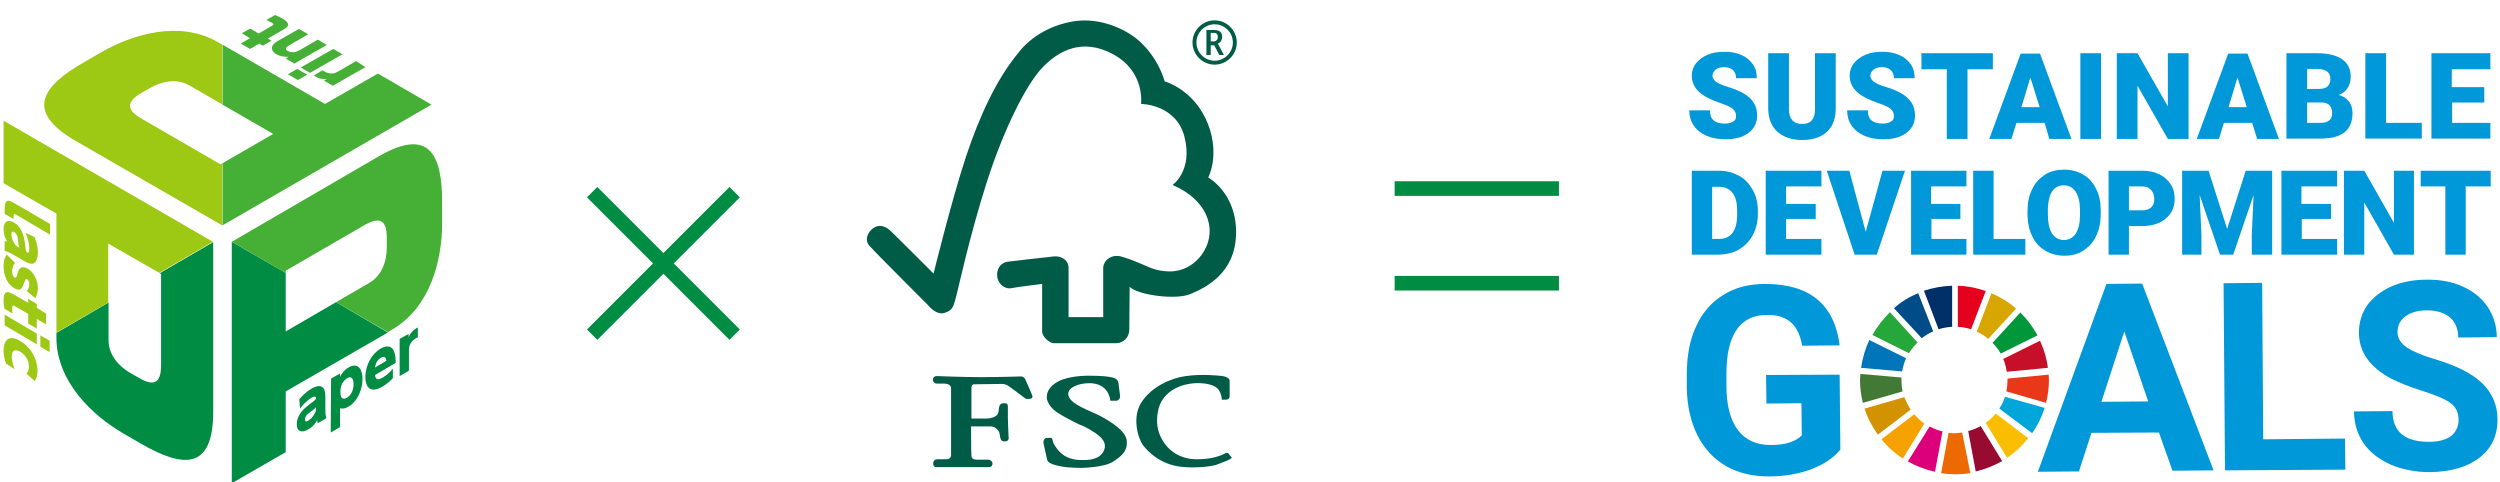 <?xml version="1.0" encoding="utf-8"?>
<!-- Generator: Adobe Illustrator 28.2.0, SVG Export Plug-In . SVG Version: 6.00 Build 0)  -->
<svg version="1.1" id="レイヤー_1" xmlns="http://www.w3.org/2000/svg" xmlns:xlink="http://www.w3.org/1999/xlink" x="0px"
	 y="0px" width="700px" height="135px" viewBox="0 0 700 135" enable-background="new 0 0 700 135" xml:space="preserve">
<g>
	<line fill="none" stroke="#008D43" stroke-width="4.098" stroke-miterlimit="10" x1="165.8" y1="53.8" x2="205.7" y2="93.7"/>
	<line fill="none" stroke="#008D43" stroke-width="4.098" stroke-miterlimit="10" x1="205.7" y1="53.8" x2="165.8" y2="93.7"/>
</g>
<g>
	<g>
		<path fill="#0098D8" d="M515.3,125.9c-1.9,2.3-4.7,4.2-8.2,5.5c-3.5,1.3-7.5,2-11.8,2c-4.5,0-8.5-0.9-12-2.9c-3.4-2-6.1-4.8-8-8.6
			c-1.9-3.8-2.9-8.2-3-13.3l0-3.6c0-5.2,0.8-9.8,2.6-13.6c1.7-3.8,4.3-6.8,7.6-8.8c3.3-2.1,7.2-3.1,11.7-3.1
			c6.2,0,11.1,1.4,14.6,4.3c3.5,2.9,5.6,7.2,6.3,12.9l-10.5,0.1c-0.5-3-1.6-5.2-3.2-6.6c-1.7-1.4-3.9-2.1-6.8-2
			c-3.7,0-6.5,1.4-8.4,4.2c-1.9,2.8-2.8,6.9-2.8,12.3l0,3.3c0,5.5,1.1,9.6,3.2,12.4c2.1,2.8,5.2,4.2,9.2,4.2c4.1,0,6.9-0.9,8.7-2.7
			l-0.1-9l-9.8,0.1l-0.1-8l20.6-0.1L515.3,125.9z"/>
		<path fill="#0098D8" d="M604.5,121.1l-18.9,0.1l-3.5,10.8l-11.5,0.1l19.2-52.6l10-0.1l20,52.3l-11.5,0.1L604.5,121.1z
			 M588.4,112.5l13.1-0.1l-6.7-19.6L588.4,112.5z"/>
		<path fill="#0098D8" d="M633.7,123l22.9-0.2l0.1,8.7l-33.7,0.2l-0.4-52.4l10.8-0.1L633.7,123z"/>
		<path fill="#0098D8" d="M688.4,117.6c0-2-0.7-3.6-2.2-4.7c-1.4-1.1-4-2.2-7.8-3.4c-3.8-1.2-6.7-2.4-8.9-3.5c-6-3.2-9-7.5-9-12.9
			c0-2.8,0.8-5.4,2.3-7.6c1.6-2.2,3.9-4,6.8-5.3c3-1.3,6.3-1.9,10.1-1.9c3.7,0,7.1,0.6,10,2c2.9,1.3,5.2,3.2,6.9,5.7
			c1.6,2.5,2.5,5.3,2.5,8.4l-10.8,0.1c0-2.4-0.8-4.3-2.3-5.6c-1.5-1.3-3.7-2-6.4-2c-2.6,0-4.7,0.6-6.1,1.7c-1.5,1.1-2.2,2.6-2.2,4.4
			c0,1.7,0.9,3.1,2.6,4.3c1.7,1.1,4.3,2.2,7.6,3.2c6.2,1.8,10.7,4.1,13.5,6.8c2.8,2.7,4.3,6.1,4.3,10.2c0,4.5-1.7,8.1-5.1,10.7
			c-3.4,2.6-8,3.9-13.8,4c-4,0-7.7-0.7-11-2.1c-3.3-1.5-5.9-3.5-7.6-6c-1.8-2.6-2.6-5.5-2.7-8.9l10.8-0.1c0,5.8,3.5,8.7,10.4,8.6
			c2.6,0,4.6-0.6,6-1.6C687.7,120.9,688.4,119.4,688.4,117.6z"/>
	</g>
	<path id="XMLID_238_" fill="#25A739" d="M534.5,98.9c0.7-1.1,1.5-2.1,2.4-3l-7.7-8.5c-1.9,1.9-3.6,4-4.9,6.4L534.5,98.9z"/>
	<path id="XMLID_237_" fill="#D7A600" d="M553.5,92.9c1.2,0.5,2.3,1.2,3.2,2l7.8-8.5c-2-1.8-4.4-3.2-6.9-4.3L553.5,92.9z"/>
	<path id="XMLID_236_" fill="#C60F28" d="M571.2,95.4l-10.3,5.1c0.5,1.1,0.8,2.4,1,3.6l11.5-1.1C573.1,100.4,572.3,97.8,571.2,95.4"
		/>
	<path id="XMLID_235_" fill="#00973B" d="M560.2,99l10.3-5.1c-1.3-2.4-2.9-4.5-4.8-6.4l-7.8,8.5C558.8,96.9,559.6,97.9,560.2,99"/>
	<path id="XMLID_234_" fill="#427935" d="M532.4,106.4c0-0.2,0-0.5,0-0.7l-11.5-1c0,0.6-0.1,1.1-0.1,1.7c0,2.2,0.3,4.3,0.8,6.4
		l11.1-3.2C532.5,108.5,532.4,107.5,532.4,106.4"/>
	<path id="XMLID_233_" fill="#FABD00" d="M558.8,115.8c-0.8,1-1.8,1.9-2.8,2.6l6,9.8c2.2-1.5,4.2-3.4,5.9-5.5L558.8,115.8z"/>
	<path id="XMLID_232_" fill="#E83819" d="M562.1,106.4c0,1.1-0.1,2.1-0.3,3.2l11.1,3.2c0.5-2,0.8-4.2,0.8-6.3c0-0.5,0-1.1-0.1-1.6
		l-11.5,1.1C562.1,106,562.1,106.2,562.1,106.4"/>
	<path id="XMLID_231_" fill="#F5A200" d="M536,116l-9.2,7c1.7,2.1,3.7,3.9,6,5.4l6-9.8C537.8,117.9,536.8,117,536,116"/>
	<path id="XMLID_230_" fill="#0075BA" d="M532.6,104c0.2-1.3,0.6-2.5,1.1-3.7l-10.3-5.1c-1.1,2.4-1.9,5-2.3,7.8L532.6,104z"/>
	<path id="XMLID_229_" fill="#970B31" d="M560.6,129.1l-6-9.8c-1.1,0.6-2.3,1.1-3.5,1.4l2.1,11.3
		C555.8,131.4,558.3,130.4,560.6,129.1"/>
	<path id="XMLID_228_" fill="#00A6D9" d="M561.4,111.1c-0.4,1.2-0.9,2.3-1.6,3.3l9.2,6.9c1.5-2.1,2.7-4.5,3.5-7.1L561.4,111.1z"/>
	<path id="XMLID_227_" fill="#ED6A02" d="M549.4,121.1c-0.7,0.1-1.4,0.2-2.1,0.2c-0.6,0-1.2,0-1.7-0.1l-2.1,11.3
		c1.3,0.2,2.5,0.3,3.9,0.3c1.5,0,2.9-0.1,4.3-0.3L549.4,121.1z"/>
	<path id="XMLID_226_" fill="#E5001E" d="M548.2,91.5c1.3,0.1,2.5,0.3,3.7,0.7l4.1-10.7c-2.5-0.9-5.1-1.4-7.8-1.5V91.5z"/>
	<path id="XMLID_225_" fill="#DC007A" d="M543.9,120.8c-1.3-0.3-2.5-0.8-3.6-1.4l-6.1,9.8c2.3,1.3,4.9,2.3,7.6,2.9L543.9,120.8z"/>
	<path id="XMLID_224_" fill="#003067" d="M542.8,92.2c1.2-0.4,2.5-0.6,3.8-0.7V80c-2.8,0.1-5.4,0.6-7.9,1.4L542.8,92.2z"/>
	<path id="XMLID_223_" fill="#D39200" d="M535,114.7c-0.7-1.1-1.3-2.3-1.8-3.5l-11.1,3.2c0.8,2.6,2.1,5.1,3.7,7.3L535,114.7z"/>
	<path id="XMLID_222_" fill="#004C88" d="M538.1,94.7c1-0.8,2-1.4,3.2-1.9l-4.2-10.7c-2.5,1-4.8,2.4-6.8,4.2L538.1,94.7z"/>
	<path fill="#0098D8" d="M486.1,32.5c0-0.8-0.3-1.5-0.9-2c-0.6-0.5-1.6-1-3.1-1.5c-1.5-0.5-2.7-1-3.7-1.5c-3.1-1.5-4.7-3.6-4.7-6.3
		c0-1.3,0.4-2.5,1.2-3.5c0.8-1,1.9-1.8,3.3-2.4c1.4-0.6,3-0.8,4.8-0.8c1.7,0,3.3,0.3,4.6,0.9c1.4,0.6,2.4,1.5,3.2,2.6
		c0.8,1.1,1.1,2.4,1.1,3.9h-5.8c0-1-0.3-1.7-0.9-2.3c-0.6-0.5-1.4-0.8-2.4-0.8c-1,0-1.8,0.2-2.4,0.7c-0.6,0.5-0.9,1-0.9,1.7
		c0,0.6,0.3,1.2,1,1.7c0.7,0.5,1.8,1,3.5,1.5c1.7,0.5,3,1.1,4.1,1.7c2.6,1.5,3.9,3.5,3.9,6.2c0,2.1-0.8,3.7-2.4,4.9
		c-1.6,1.2-3.7,1.8-6.5,1.8c-1.9,0-3.7-0.3-5.3-1c-1.6-0.7-2.8-1.7-3.6-2.9c-0.8-1.2-1.2-2.6-1.2-4.2h5.8c0,1.3,0.3,2.2,1,2.8
		c0.7,0.6,1.7,0.9,3.2,0.9c1,0,1.7-0.2,2.3-0.6C485.8,33.8,486.1,33.3,486.1,32.5z"/>
	<path fill="#0098D8" d="M514,14.9v15.7c0,1.8-0.4,3.3-1.1,4.6c-0.8,1.3-1.8,2.3-3.3,3c-1.4,0.7-3.1,1-5,1c-2.9,0-5.2-0.8-6.9-2.3
		c-1.7-1.5-2.5-3.6-2.6-6.2V14.9h5.8v15.9c0.1,2.6,1.3,3.9,3.7,3.9c1.2,0,2.1-0.3,2.7-1c0.6-0.7,0.9-1.7,0.9-3.2V14.9H514z"/>
	<path fill="#0098D8" d="M530.3,32.5c0-0.8-0.3-1.5-0.9-2c-0.6-0.5-1.6-1-3.1-1.5c-1.5-0.5-2.7-1-3.7-1.5c-3.1-1.5-4.7-3.6-4.7-6.3
		c0-1.3,0.4-2.5,1.2-3.5c0.8-1,1.9-1.8,3.3-2.4c1.4-0.6,3-0.8,4.8-0.8c1.7,0,3.3,0.3,4.6,0.9c1.4,0.6,2.4,1.5,3.2,2.6
		c0.8,1.1,1.1,2.4,1.1,3.9h-5.8c0-1-0.3-1.7-0.9-2.3c-0.6-0.5-1.4-0.8-2.4-0.8c-1,0-1.8,0.2-2.4,0.7c-0.6,0.5-0.9,1-0.9,1.7
		c0,0.6,0.3,1.2,1,1.7c0.7,0.5,1.8,1,3.5,1.5c1.7,0.5,3,1.1,4.1,1.7c2.6,1.5,3.9,3.5,3.9,6.2c0,2.1-0.8,3.7-2.4,4.9
		c-1.6,1.2-3.7,1.8-6.5,1.8c-1.9,0-3.7-0.3-5.3-1c-1.6-0.7-2.8-1.7-3.6-2.9c-0.8-1.2-1.2-2.6-1.2-4.2h5.8c0,1.3,0.3,2.2,1,2.8
		c0.7,0.6,1.7,0.9,3.2,0.9c1,0,1.7-0.2,2.3-0.6C530,33.8,530.3,33.3,530.3,32.5z"/>
	<path fill="#0098D8" d="M558.1,19.4h-7.2v19.5h-5.8V19.4h-7.1v-4.5h20V19.4z"/>
	<path fill="#0098D8" d="M572.5,34.4h-7.9l-1.4,4.5h-6.2l8.8-23.9h5.4l8.8,23.9h-6.2L572.5,34.4z M566,30h5.1l-2.6-8.3L566,30z"/>
	<path fill="#0098D8" d="M588.3,38.9h-5.8V14.9h5.8V38.9z"/>
	<path fill="#0098D8" d="M612.7,38.9h-5.7L598.5,24v14.9h-5.8V14.9h5.8l8.5,14.9V14.9h5.8V38.9z"/>
	<path fill="#0098D8" d="M630.6,34.4h-7.9l-1.4,4.5h-6.2l8.8-23.9h5.4l8.8,23.9H632L630.6,34.4z M624,30h5.1l-2.6-8.3L624,30z"/>
	<path fill="#0098D8" d="M640.2,38.9V14.9h8.6c3.1,0,5.4,0.6,7,1.7c1.6,1.1,2.4,2.8,2.4,4.9c0,1.2-0.3,2.3-0.9,3.2
		c-0.6,0.9-1.4,1.5-2.5,1.9c1.2,0.3,2.2,0.9,2.9,1.8c0.7,0.9,1,2,1,3.3c0,2.3-0.7,4.1-2.2,5.3c-1.5,1.2-3.7,1.8-6.6,1.8H640.2z
		 M646,24.9h3c1.3,0,2.2-0.2,2.7-0.7c0.5-0.5,0.8-1.1,0.8-2c0-1-0.3-1.7-0.9-2.2c-0.6-0.4-1.5-0.7-2.8-0.7H646V24.9z M646,28.7v5.7
		h3.8c1,0,1.8-0.2,2.4-0.7c0.6-0.5,0.8-1.1,0.8-2c0-2-1-3-3-3H646z"/>
	<path fill="#0098D8" d="M668.1,34.4h10v4.4h-15.8V14.9h5.8V34.4z"/>
	<path fill="#0098D8" d="M695.7,28.7h-9.1v5.7h10.7v4.4h-16.5V14.9h16.5v4.5h-10.8v5h9.1V28.7z"/>
	<path fill="#0098D8" d="M473.7,71.3V47.8h7.6c2.1,0,3.9,0.5,5.6,1.4c1.7,0.9,2.9,2.3,3.9,4c0.9,1.7,1.4,3.6,1.4,5.8V60
		c0,2.1-0.5,4.1-1.4,5.8c-0.9,1.7-2.2,3-3.8,4c-1.6,1-3.5,1.4-5.5,1.5H473.7z M479.4,52.2v14.7h2c1.6,0,2.9-0.6,3.7-1.7
		c0.9-1.2,1.3-2.9,1.3-5.1v-1c0-2.3-0.4-4-1.3-5.1c-0.9-1.1-2.1-1.7-3.8-1.7H479.4z"/>
	<path fill="#0098D8" d="M508.4,61.3h-8.3v5.6h9.9v4.4h-15.6V47.8H510v4.4h-9.9v4.9h8.3V61.3z"/>
	<path fill="#0098D8" d="M522.4,64.9l4.7-17.1h6.3l-7.9,23.5h-6.2l-7.8-23.5h6.3L522.4,64.9z"/>
	<path fill="#0098D8" d="M549,61.3h-8.2v5.6h9.8v4.4h-15.5V47.8h15.5v4.4h-9.9v4.9h8.2V61.3z"/>
	<path fill="#0098D8" d="M558.2,66.9h8.9v4.4h-14.6V47.8h5.7V66.9z"/>
	<path fill="#0098D8" d="M588.2,60c0,2.3-0.4,4.3-1.3,6.1c-0.8,1.8-2.1,3.1-3.6,4.1c-1.6,1-3.3,1.4-5.3,1.4c-2,0-3.8-0.5-5.3-1.4
		c-1.5-0.9-2.8-2.2-3.6-3.9c-0.9-1.7-1.3-3.7-1.4-5.9v-1.3c0-2.3,0.4-4.3,1.3-6.1c0.8-1.8,2.1-3.1,3.6-4.1c1.6-1,3.4-1.4,5.4-1.4
		c2,0,3.8,0.5,5.3,1.4c1.6,0.9,2.8,2.3,3.6,4c0.9,1.7,1.3,3.7,1.3,6V60z M582.4,59c0-2.3-0.4-4.1-1.2-5.3c-0.8-1.2-1.9-1.8-3.3-1.8
		c-2.8,0-4.3,2.1-4.5,6.4l0,1.7c0,2.3,0.4,4.1,1.1,5.3c0.8,1.2,1.9,1.9,3.4,1.9c1.4,0,2.5-0.6,3.3-1.8c0.8-1.2,1.2-3,1.2-5.2V59z"/>
	<path fill="#0098D8" d="M596.1,63.3v8h-5.7V47.8h9.4c1.8,0,3.4,0.3,4.8,1c1.4,0.7,2.4,1.6,3.2,2.8c0.8,1.2,1.1,2.6,1.1,4.1
		c0,2.3-0.8,4.1-2.5,5.5c-1.6,1.4-3.9,2.1-6.7,2.1H596.1z M596.1,58.9h3.7c1.1,0,1.9-0.3,2.5-0.8c0.6-0.5,0.9-1.3,0.9-2.3
		c0-1.1-0.3-2-0.9-2.6c-0.6-0.7-1.4-1-2.4-1h-3.8V58.9z"/>
	<path fill="#0098D8" d="M618.4,47.8l5.2,16.3l5.2-16.3h7.4v23.5h-5.7v-5.5l0.5-11.2l-5.7,16.7h-3.7l-5.7-16.7l0.5,11.2v5.5H611
		V47.8H618.4z"/>
	<path fill="#0098D8" d="M652.8,61.3h-8.3v5.6h9.9v4.4h-15.6V47.8h15.6v4.4h-10v4.9h8.3V61.3z"/>
	<path fill="#0098D8" d="M675.9,71.3h-5.6l-8.3-14.6v14.6h-5.7V47.8h5.7l8.3,14.6V47.8h5.6V71.3z"/>
	<path fill="#0098D8" d="M697.4,52.2h-7v19.1h-5.7V52.2h-6.9v-4.4h19.6V52.2z"/>
</g>
<g>
	<g>
		<g>
			<polygon fill="#008D43" points="94.1,84.6 80,92.8 80,76.4 64.9,67.7 64.9,135.3 80,126.6 80,109.6 108.6,93.1 			"/>
			<path fill="#008D43" d="M45.1,76.7l0,25.6c0,5.3-2.3,5.8-6.2,3.5l-2.3-1.3c-3.5-2-6.2-5.2-6.2-9.2l0-10.6l-14.6,8.5v1.3
				c0,12.3,10,21.8,18.8,26.9l5,2.9c11.5,6.6,20.1,7.6,20.1-9l0-47.5l-15,8.7L45.1,76.7z"/>
			<path fill="#008D43" d="M83.8,111.8c0.4-0.5,1.6-1.9,3.3-2.9c0.6-0.4,2.3-1.3,3.3-0.4c0.3,0.3,0.7,0.8,0.7,2.5l0,3.5
				c0,1.9,0.2,2.3,0.3,2.6l-2.4,1.4c-0.1-0.2-0.1-0.4-0.2-0.8c-0.7,1.2-1.6,2.1-2.6,2.6c-1.8,1-3.1,0.5-3.1-1.5
				c0-2.9,2.4-4.7,3.7-5.7c1.5-1.1,1.7-1.3,1.7-1.7c0-0.3-0.3-0.6-1.3,0c-1.6,0.9-2.7,2.4-3.2,3L83.8,111.8z M88.5,114
				c-0.4,0.5-0.6,0.6-1.8,1.5c-0.5,0.3-1.3,1-1.3,1.9c0,0.6,0.3,0.8,0.9,0.4c0.3-0.2,1.3-0.8,2.1-2.6L88.5,114z"/>
			<path fill="#008D43" d="M95.2,105.5c0.3-0.6,1-1.8,2.4-2.6c2.5-1.5,3.9,0.3,3.9,3.2c0,2.8-1.3,6.3-4,7.8
				c-1.2,0.7-1.9,0.5-2.3,0.4l0,5.3l-2.6,1.5l0.1-15.1l2.5-1.4L95.2,105.5z M97.1,111.4c1-0.6,1.9-1.9,1.9-3.8
				c0-1.9-0.8-2.3-1.8-1.7c-0.3,0.2-1.9,1.2-1.9,3.8C95.3,112.3,96.7,111.6,97.1,111.4"/>
			<path fill="#008D43" d="M105,105c0.1,0.6,0.2,1.9,2.2,0.7c1.3-0.8,2.1-1.6,2.8-2.5l0,2.7c-0.5,0.5-1.4,1.5-3,2.4
				c-4,2.3-4.7-0.9-4.7-2.7c0-3.3,1.8-6.6,4.3-8c0.9-0.5,2.8-1.3,3.7,0.7c0.4,0.9,0.5,2.1,0.5,3.3L105,105z M108.2,101
				c-0.1-0.5-0.3-1.6-1.6-0.8c-1.3,0.8-1.5,2.1-1.6,2.7L108.2,101z"/>
			<path fill="#008D43" d="M111.9,105.3l0-10.4l2.5-1.4l0,0.9c0.7-1.6,1.9-2.3,2.2-2.5c0.2-0.1,0.3-0.2,0.4-0.2l0,2.7
				c-1.1,0.6-2.5,1.5-2.5,3.6l0,5.8L111.9,105.3z"/>
		</g>
		<g>
			<path fill="#45B035" d="M80,75.8L102.1,63c4.6-2.6,6.2-1,6.2,3.6v2.6c0,4-1.4,8-4.9,10l-9.3,5.4l14.5,8.4l1.3-0.8
				c10.7-6.2,13.9-19.6,13.9-29.7l0-5.8c0-13.3-3.5-21.2-17.8-12.9L64.9,67.7v0L80,76.4V75.8z"/>
			<polygon fill="#45B035" points="105.8,20.6 91,29.1 62.3,12.5 62.3,29.3 76.5,37.5 62.3,45.7 62.3,63.1 120.8,29.3 			"/>
			<path fill="#45B035" d="M102.3,18.8L93.2,24l-2.5-1.4l0.8-0.5c-1.8,0.2-3-0.5-3.2-0.7c-0.2-0.1-0.3-0.2-0.4-0.3l2.4-1.4
				c1.1,0.7,2.6,1.4,4.4,0.3l5-2.9L102.3,18.8z"/>
			<path fill="#45B035" d="M83.2,19.3l2.8,1.6l-2.6,1.5l-2.8-1.6L83.2,19.3z M93.3,13.7l2.6,1.5l-9.1,5.2l-2.6-1.5L93.3,13.7z"/>
			<path fill="#45B035" d="M91.5,12.6l-9.1,5.2L80,16.4l0.8-0.5c-0.7,0-1.9,0.1-3.4-0.7c-1.5-0.9-1.4-1.9-1.1-2.4
				c0.3-0.6,1-1.1,2.3-1.8l5.1-2.9l2.6,1.5l-5.2,3c-0.6,0.4-1.7,1-0.5,1.7c0.2,0.1,1.5,0.8,3.2-0.2l5.2-3L91.5,12.6z"/>
			<path fill="#45B035" d="M70,13.7l-2.6-1.5l2.6-1.5l-2.3-1.4L70.1,8l2.3,1.4l3.6-2.1c0.7-0.4,0.7-0.6,0-1
				c-0.5-0.3-1.1-0.5-1.4-0.7L77,4.2c1.2,0.5,1.9,0.9,2.1,1c2.7,1.6,1.4,2.5-0.3,3.4L75,10.8l1,0.6l-2.4,1.4l-1-0.6L70,13.7z"/>
		</g>
		<g>
			<path fill="#9DC814" d="M61.7,46L39.6,33.2c-4.6-2.6-3.9-4.9,0-7.2l2.3-1.3c3.5-2,7.6-2.8,11.1-0.8l9.2,5.3V12.5l-1.2-0.7
				c-10.7-6.2-23.9-2.2-32.6,2.8l-5,2.9c-11.5,6.6-16.6,13.6-2.3,21.9l41.1,23.7V45.7L61.7,46z"/>
			<polygon fill="#9DC814" points="1,33.8 1,51.3 15.8,59.8 15.8,93.1 30.3,84.7 30.3,68.2 44.6,76.4 59.6,67.7 59.6,67.7 			"/>
			<path fill="#9DC814" d="M1.3,59.9l0-1.3c0-2.9,0.9-2.8,2.9-1.6l9.8,5.7l0,3l-9.5-5.6c-0.6-0.3-0.7-0.2-0.7,0.5l0,0.7L1.3,59.9z"
				/>
			<path fill="#9DC814" d="M9.7,66.4c0.2,0.6,0.9,2.3,0.9,4.3c0,0.7-0.1,2.6-1.3,3.1c-0.4,0.1-1,0.2-2.5-0.7l-3.1-1.8
				c-1.6-0.9-2.1-1-2.4-1l0-2.8c0.3,0,0.4,0.1,0.7,0.2c-0.7-1.2-1-2.4-1-3.5c0-2.1,1.1-2.9,2.9-1.9c2.5,1.5,2.9,4.4,3.1,6
				c0.2,1.8,0.3,2.1,0.6,2.4c0.3,0.2,0.6,0.1,0.6-1.2c0-1.8-0.8-3.6-1-4.3L9.7,66.4z M5.4,69.4c-0.2-0.6-0.2-0.8-0.4-2.3
				C5,66.5,4.8,65.5,4,65c-0.5-0.3-0.8-0.1-0.8,0.6c0,0.4,0,1.5,1.2,3.1L5.4,69.4z"/>
			<path fill="#9DC814" d="M7.5,81.5c0.6-0.7,0.7-1.5,0.7-1.9c0-0.4-0.1-1.1-0.6-1.4c-0.4-0.2-0.4-0.1-1,1.4
				c-0.3,0.8-0.7,2.2-2.6,1.1c-2.1-1.2-3-3.8-3-6.2c0-0.5,0-2.1,0.9-3.2l2.3,2.3c-0.6,0.7-0.8,1.6-0.8,2.3c0,1.3,0.5,1.7,0.7,1.8
				c0.4,0.2,0.5,0.1,0.9-1.4c0.2-0.6,0.7-2.2,2.7-1.1c1.6,0.9,2.9,3.1,2.9,5.5c0,1.1-0.3,2-0.7,2.8L7.5,81.5z"/>
			<path fill="#9DC814" d="M12.9,87.8l0,3l-2.6-1.5l0,2.7l-2.4-1.4l0-2.7l-3.6-2.1c-0.7-0.4-0.9-0.3-0.9,0.5c0,0.6,0.1,1.2,0.1,1.5
				l-2.3-1.4C1,85.2,1,84.4,1,84.1c0-3.2,1.5-2.4,3.1-1.5l3.8,2.2l0-1.1l2.4,1.4l0,1.1L12.9,87.8z"/>
			<path fill="#9DC814" d="M1.3,91.1l0-3l9,5.3l0,3L1.3,91.1z M11.3,97.1l0-3.2l2.6,1.5l0,3.2L11.3,97.1z"/>
			<path fill="#9DC814" d="M1.7,101.8C1.5,101.3,1,100,1,98.3c0-3.6,1.9-4.5,4.7-2.8c3.1,1.8,4.8,5.3,4.8,8.3c0,1.8-0.6,2.6-0.8,2.9
				l-2.3-2.1c0.3-0.3,0.7-0.7,0.7-2c0-1.8-1.1-3.3-2.4-4.1c-0.9-0.5-2.4-1-2.4,1.4c0,1.5,0.6,3,0.8,3.5L1.7,101.8z"/>
		</g>
	</g>
</g>
<line fill="none" stroke="#008D43" stroke-width="4.098" stroke-miterlimit="10" x1="390.5" y1="52.8" x2="436.5" y2="52.8"/>
<line fill="none" stroke="#008D43" stroke-width="4.098" stroke-miterlimit="10" x1="390.5" y1="79.3" x2="436.5" y2="79.3"/>
<path fill="#005B47" d="M243.9,64.4c2.1-2.1,4.3-0.8,5.2,0c0.9,0.8,12.3,12.2,12.3,12.2s5-20.4,9.1-32.8
	c3.7-11.1,8.5-21.7,14.8-29.2c0,0,4.7-6.8,15.1-8.6c7.7-1.3,15,2.3,18.5,5.4c5.7,5.1,7.2,11.4,7.2,11.4s8.4,2.2,12.2,12.1
	c3.3,8.7,0,14.8,0,14.8s8.1,4.4,7.8,15.9c-0.3,11-8.5,14.9-12.7,16.7c-4.1,1.8-14.9,0.3-17.1-2c0,0-0.1,10.4-0.1,12
	c0,2.2-1.7,3.8-3.7,3.8c-2.1,0-16,0-17.4,0s-3.3-2-3.3-3.2s0-13.4,0-13.4s-6.6,0.8-8.7,1.2c-2.1,0.3-3.8-1.5-3.9-3.5
	c-0.1-1.8,0.8-3.5,2.8-3.9c0,0,10.9-1.3,13.1-1.5s4.1,1.1,4.1,3.2s0,13.8,0,13.8h9.7c0,0,0-12.8,0-13.8c0-1.8,2.1-4.1,5.3-3.1
	c3.3,1,4.8,1.8,7.5,2.9c2.3,1,4.4,1.2,5.8,1.2c0,0,6.1,0.4,9.7-5.8c3.6-6.2,0.8-14.3-8.9-18.4c0,0,5.7-3.9,3.4-13.3
	c-2.3-9.4-12.2-9.4-12.2-9.4s1.2-9-7.8-13.9c-8.7-4.7-15.4-1-20,3.9c-4.3,4.6-10.6,16.8-15.5,32.2s-7.9,29.7-8.6,32.2
	c-0.7,2.6-1,3.4-3.1,4.1s-4-1.4-4.7-2.2c0,0-15.2-15.2-16-16.2C242.3,68,242.4,65.9,243.9,64.4z M342.7,15.4h-1.3l-1.4-2.7h-1v2.7
	h-1.2v-7c0,0,1.6,0,2,0c0.8,0,2.4,0.1,2.4,1.8c0,1.7-1.2,2-1.2,2L342.7,15.4z M341,10.4c0-1.2-0.8-1.2-1.1-1.2s-0.9,0-0.9,0v2.4h0.8
	C339.8,11.6,341,11.6,341,10.4z M346.3,11.9c0-3.4-2.8-6.2-6.2-6.2s-6.2,2.8-6.2,6.2s2.8,6.2,6.2,6.2S346.3,15.3,346.3,11.9z
	 M345.2,11.9c0,2.8-2.3,5.1-5.1,5.1s-5.1-2.3-5.1-5.1s2.3-5.1,5.1-5.1S345.2,9.1,345.2,11.9z M262.3,105.3c-0.7,0-1.1,0.5-1.1,1
	s0.4,1.1,1.1,1.1c0.8,0,1.6,0,2,0s2,0.1,2,1.3s0,18.4,0,18.7s-0.1,1.2-1.4,1.2c-1.3,0-2.2,0-2.5,0c-0.6,0-1.1,0.4-1.1,1.2
	c0,0.8,0.5,1,0.9,1c0,0,14,0,14.7,0s1-0.5,1-1s-0.5-1.1-1.3-1.1s-2.5,0-2.9,0c-0.4,0-1.6,0.1-1.7-1c-0.1-1.1-0.1-8.3-0.1-8.3
	s4.6,0,5.6,0s2.2,0.9,2.4,2.1c0.2,1.2,0.2,2.1,1.4,2.1s1.2-0.9,1.1-1.4c0-0.5-0.2-3.8-0.2-5.2c0-1.4,0-2.9,0-3.2
	c0-0.8-0.4-0.9-1.1-0.9c-0.9,0-1.3,0.5-1.4,1.4c-0.1,0.9-0.1,1.7-0.9,2.2c-0.8,0.6-2.3,0.7-2.8,0.7s-4,0-4,0s0-8.1,0-8.6
	s0.2-1,0.8-1c0,0,7.2-0.1,7.8-0.1c0.6,0,1.1,0.2,1.5,0.4c0.4,0.2,4.7,3.4,4.9,3.6c0.1,0.1,0.2,0.2,1,0.2c0.8,0,1.3-0.3,1-1
	c-0.2-0.7-1.8-4.2-1.8-4.2s-0.3-1.1-1.3-1.1c0,0-5.9,0.2-11.1,0.2S262.3,105.3,262.3,105.3z M307.8,122.1c2,1.7,1.9,3.4,0.8,4.9
	c-1.1,1.5-3.6,1.8-4.6,1.8c-1.1,0-2.9,0.2-5.2-0.8c-2.3-1-3.6-3.5-3.8-3.8c-0.3-0.8-0.3-1.6-0.7-1.6c-0.4,0-0.8,0-1.2,0
	s-1.1,0.5-0.9,1.6l1,4.5c0,0,0.1,0.9,1.9,1.4c1.1,0.3,2.7,0.9,7.9,0.9c0,0,6.1-0.1,8.6-1.7c2.5-1.6,4.1-3,3.9-5.8
	c-0.2-2.8-4.3-5.3-7-6.8c-2.8-1.6-9.4-3.5-9.4-6.4c0-1.9,3.1-3,5.7-3c0,0,5.4-0.5,6.1,4.9c0,0,1.1,0,1.7,0c0.5,0,1.1-0.6,1-1.3
	c0-0.6-0.4-3-0.4-3.6c-0.1-0.5-0.4-1.3-1.7-1.6s-3-0.5-6.7-0.5c0,0-5.3-0.1-8.5,1.6c-2.4,1.3-3.2,2.9-3.2,4.4c0,1.4,1.2,3.1,2.8,4.2
	s4.7,2.7,6.4,3.5C303.9,119.4,306.7,121.1,307.8,122.1z M342.1,111.9c0,0,0.9,0,1.2,0c0.3,0,1-0.1,1-1c0-0.9,0-3.9,0-4.3
	c0-0.4-0.5-1.1-2-1.3c-1.4-0.2-6.1-0.6-10.3,0s-9.4,2.9-12.3,7.2c-2.9,4.3-1,10.3,0.3,12.1c1.3,1.7,4.7,5.4,10.7,6.1
	c4.4,0.5,9.1-0.2,10-0.6c0.9-0.4,3.1-1.1,3.8-1.6c0.5-0.4,0.5-0.2,0.3-0.5c-0.2-0.2-0.8-1-0.8-1s-0.4-0.4-0.9-0.1
	c0,0-2.6,1.7-7.9,1.7c-5.3,0-8.7-2.9-10.3-6.5c-1.7-3.6-0.7-7.9,0.2-9.5s2.7-3.9,6.8-4.9c3.2-0.8,6.6-0.4,8.2,0.5
	C342.1,109.2,342.1,111.9,342.1,111.9z"/>
</svg>
